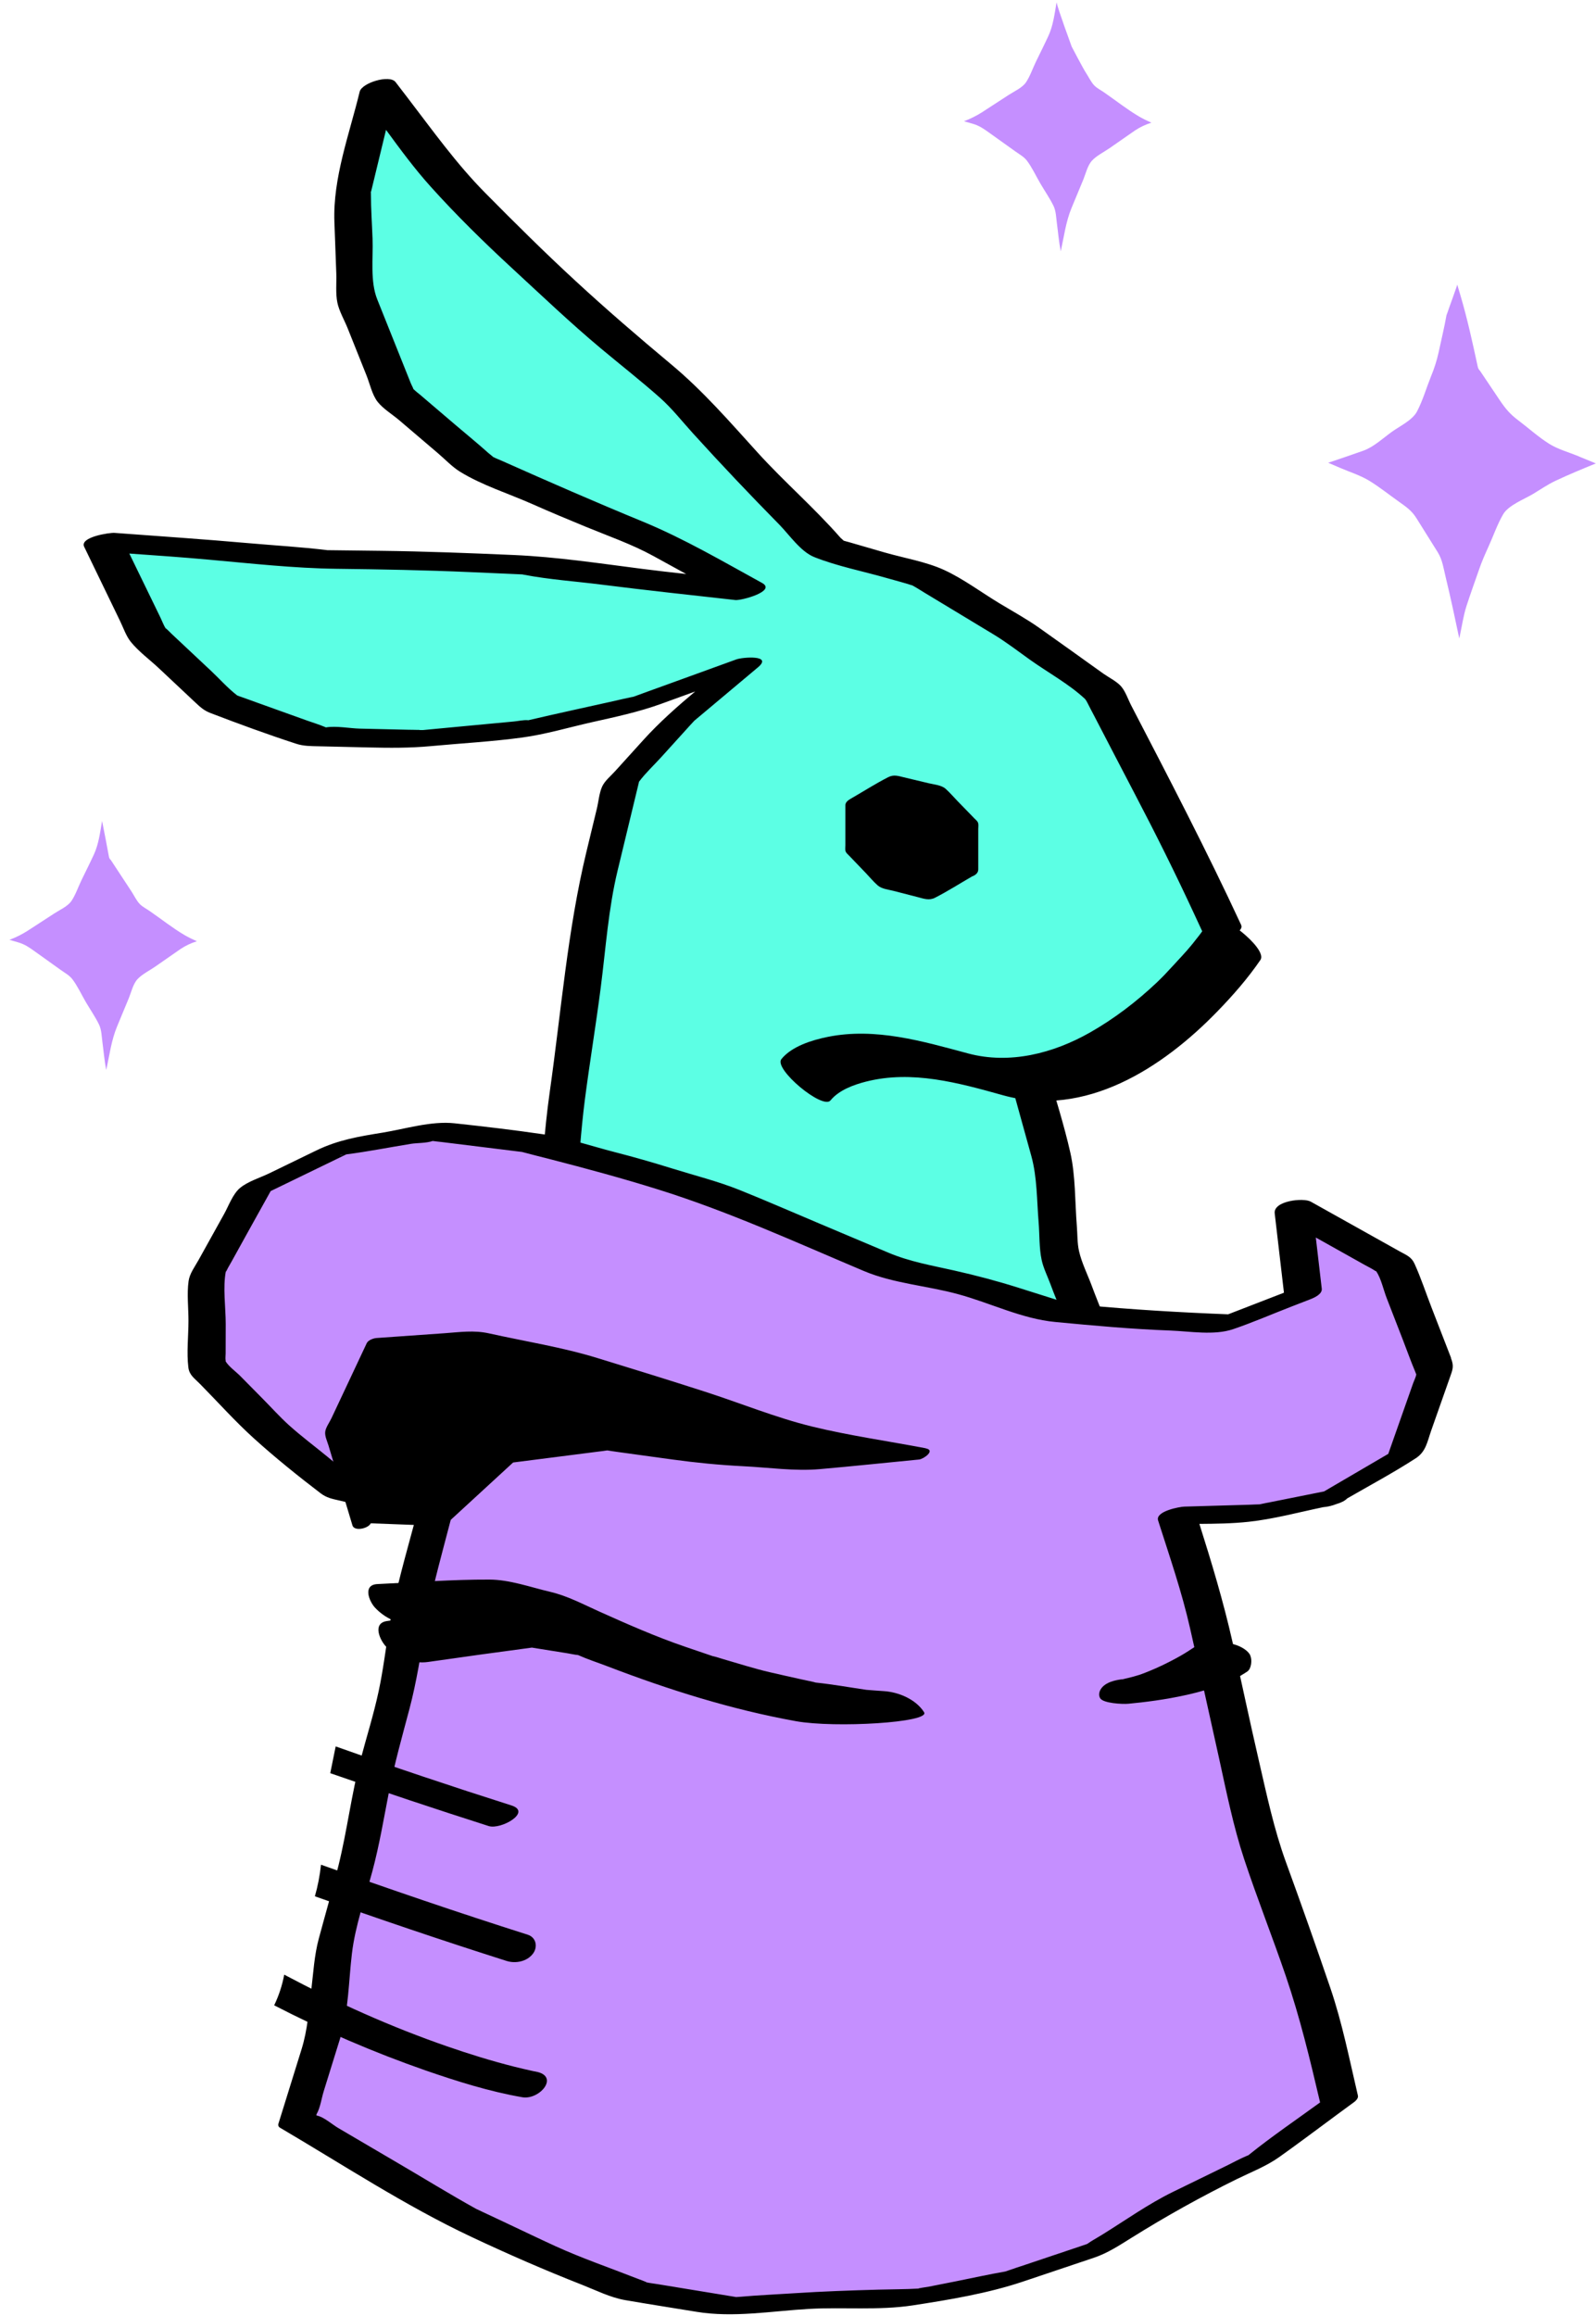 <svg fill="none" height="161" viewBox="0 0 111 161" width="111" xmlns="http://www.w3.org/2000/svg"><path d="m85.033 64.655-2.548-5.495-2.849-5.434-2.884-5.551-6.019-4.29-6.194-3.739-7.049-2.037-5.237-5.321-4.944-5.447-5.65-4.713-5.404-4.979-5.173-5.228-4.784-6.237-1.803 7.444.258 7.06 2.708 6.766 5.649 4.819 6.307 2.81 6.352 2.618 6.182 3.389-7.49-.84-7.42-.947-7.464-.329-7.476-.093-7.445-.659-7.515-.554 3.121 6.444 5.085 4.773 6.538 2.344 6.946.162 7.801-.733 7.695-1.724 7.365-2.676-4.566 3.829-3.956 4.366-1.788 7.402-.968 7.551-1.074 7.532-.626 7.293 1.275-.894-1.486 4.972 9.373 1.887 7.232 2.742 7.319 2.406 7.385 2.222 7.334 2.317-1.137-6.42-2.274-6.186-.532-6.593-1.726-6.228 7.702-3.461z" fill="#5cffe4"/><path d="m78.205 70.795-7.205 3.24c-.236.106-.919.386-.813.765.513 1.85 1.027 3.701 1.539 5.553.411 1.486.382 3.094.51 4.627.068.843.032 1.776.209 2.603.118.553.398 1.113.595 1.641.577 1.571 1.36 3.18 1.726 4.813.328 1.471.563 2.975.807 4.466-4.053-1.253-8.117-2.472-12.162-3.752-2.473-.784-4.967-1.557-7.405-2.444-1.504-.545-2.994-1.134-4.491-1.7-.965-.366-1.936-.83-2.946-1.059-2.874-.654-5.78-1.176-8.677-1.75.464-1.552.928-3.104 1.391-4.655.154-.51-.518-.481-1.177-.326.162-2.106.296-4.219.562-6.309.34-2.635.779-5.259 1.117-7.896.346-2.699.53-5.459 1.171-8.106l1.284-5.318c.059-.246.116-.491.178-.735.009-.036.017-.073.022-.11.006-.005.011-.011.015-.017.444-.595 1.02-1.129 1.522-1.681l2.026-2.236c.076-.085.255-.269.287-.31.159-.137.324-.27.484-.405l3.943-3.307c1.053-.883-1.085-.702-1.497-.552l-5.214 1.891c-.649.235-1.299.467-1.946.707l-.186.037c-.383.075-.765.17-1.142.255-1.998.448-4.0.875-5.992 1.343-.009-.003-.019-.004-.029-.005-.308-.024-.665.063-.972.091l-3.352.315c-.993.093-1.984.187-2.975.281-.03 0-.059 0-.085 0-.079.004-.159.001-.237-.01-.23-.009-.462-.007-.689-.012l-3.388-.078c-.671-.017-1.641-.205-2.346-.085l-.076-.032c-.399-.17-.823-.296-1.23-.441-1.133-.407-2.264-.813-3.393-1.217-.394-.141-.785-.288-1.181-.425-.093-.033-.195-.063-.287-.104-.656-.501-1.237-1.163-1.839-1.727l-2.699-2.531c-.08-.076-.438-.445-.445-.409-.143-.229-.243-.51-.359-.749l-2.164-4.45c1.821.128 3.643.255 5.46.419 2.987.265 5.961.604 8.958.64 3.091.038 6.168.093 9.257.23l2.95.129c.236.01.474.018.711.032l.097.02c1.77.34 3.607.461 5.392.688 3.102.393 6.21.725 9.319 1.073.425.049 2.89-.623 1.858-1.19-2.729-1.496-5.387-3.06-8.264-4.25-3.307-1.36-6.575-2.787-9.842-4.243-.195-.085-.405-.165-.595-.263-.006-.02-.239-.193-.32-.266-.754-.675-1.542-1.315-2.311-1.971l-2.459-2.097c-.161-.123-.316-.255-.463-.394.031.005-.125-.276-.18-.416-.773-1.933-1.548-3.867-2.322-5.801-.51-1.265-.281-2.89-.331-4.234-.037-1.029-.112-2.065-.112-3.094.002-.045-0-.09-.007-.135.021-.051.037-.104.047-.159.095-.394.191-.787.286-1.181.243-.997.484-1.994.724-2.99.99 1.355 1.991 2.709 3.1 3.941 1.77 1.97 3.711 3.874 5.659 5.67 2.051 1.89 4.067 3.815 6.205 5.601 1.36 1.136 2.768 2.237 4.094 3.414.835.742 1.545 1.651 2.295 2.476 1.96 2.159 3.949 4.256 5.995 6.334.708.721 1.488 1.886 2.445 2.266 1.606.637 3.395.982 5.055 1.46.579.17 1.171.312 1.744.504.01 0-.196-.113.069.032.281.153.55.332.825.497l4.749 2.868c.889.536 1.715 1.174 2.56 1.777 1.235.881 2.72 1.689 3.825 2.726.054.068.101.142.14.219.17.34.347.671.522 1.006l1.354 2.607c.486.935.974 1.87 1.462 2.805 1.437 2.742 2.799 5.477 4.102 8.287.208.45.416.899.626 1.35-1.824 1.976-3.649 3.953-5.474 5.928zm8.125-6.44c0-.009 0-.017-.004-.025-.004-.008 0-.014 0-.023-2.4-5.172-5.021-10.2-7.65-15.264-.218-.417-.4-.991-.719-1.347-.307-.34-.85-.607-1.222-.87-1.49-1.064-2.975-2.134-4.471-3.19-.882-.621-1.837-1.143-2.759-1.7-1.252-.756-2.508-1.7-3.839-2.313-1.266-.581-2.796-.831-4.133-1.216l-2.514-.728c-.107-.031-.229-.057-.34-.093-.022-.033-.176-.149-.245-.228-1.806-2.06-3.899-3.869-5.742-5.899-1.946-2.143-3.779-4.268-5.999-6.12-2.28-1.903-4.505-3.816-6.686-5.829-2.148-1.979-4.2-4.017-6.255-6.094-2.02-2.04-3.667-4.355-5.416-6.635l-.825-1.075c-.417-.543-2.346.054-2.495.667-.717 2.961-1.87 5.99-1.759 9.051.044 1.19.088 2.383.132 3.579.023.642-.057 1.396.074 2.029.122.595.49 1.222.715 1.785l1.315 3.287c.225.562.387 1.335.765 1.822.378.486 1.047.892 1.516 1.293l2.694 2.295c.491.418.974.935 1.523 1.275 1.524.943 3.407 1.53 5.044 2.257 1.232.549 2.473 1.064 3.719 1.578 1.564.644 3.186 1.205 4.675 2.02.766.419 1.531.838 2.295 1.259-1.02-.114-2.04-.227-3.052-.358-2.975-.38-5.934-.831-8.932-.963-3.087-.135-6.162-.255-9.253-.292l-2.955-.036c-.255 0-.51-.009-.765-.009l-.046-.006c-1.795-.216-3.61-.32-5.41-.479-3.113-.275-6.231-.486-9.35-.717-.333-.024-2.439.284-2.106.967.832 1.723 1.666 3.445 2.5 5.168.229.473.415 1.038.746 1.445.538.667 1.312 1.232 1.935 1.817.838.786 1.676 1.573 2.514 2.36.374.351.626.59 1.099.771 1.955.749 3.953 1.482 5.95 2.131.52.17 1.028.163 1.574.176l3.434.08c1.484.035 2.898.046 4.372-.092 2.104-.197 4.236-.311 6.33-.595 1.628-.22 3.253-.706 4.855-1.066 1.653-.371 3.255-.708 4.845-1.287.781-.283 1.562-.567 2.342-.85-1.254 1.053-2.479 2.131-3.587 3.352-.664.732-1.326 1.462-1.986 2.192-.291.321-.709.659-.895 1.058-.212.455-.255 1.078-.377 1.562l-.717 2.966c-1.317 5.451-1.76 11.122-2.55 16.675-.404 2.833-.561 5.702-.805 8.553-.039.44.385.501.88.425l-1.091 3.655c-.091.303.255.386.471.425l8.533 1.718c.217.044.433.085.648.132.315.065.015.005.011 0 .5.186.997.377 1.495.566l4.987 1.89c4.874 1.848 9.945 3.251 14.932 4.752 2.612.786 5.205 1.637 7.805 2.459.5.156 2.488-.077 2.339-.915l-1.015-5.719c-.27-1.518-.956-2.961-1.487-4.405-.291-.79-.712-1.619-.898-2.443-.125-.552-.105-1.181-.151-1.745-.133-1.668-.085-3.474-.455-5.108-.429-1.897-1.032-3.771-1.562-5.647l3.241-1.456 2.528-1.137c.486-.218 1.126-.425 1.553-.748 1.105-.85 2.009-2.151 2.948-3.168.963-1.041 1.927-2.083 2.89-3.125.218-.152.34-.319.304-.478" fill="#000"/><path d="m29.087 50.747c.08 0 .159 0 .237.009-.226-.023-.278-.019-.237-.009z" fill="#000"/><path d="m84.249 63.853c-2.148 3.145-5.128 6.04-8.441 7.92-2.55 1.449-5.579 2.231-8.477 1.457-3.169-.85-6.447-1.819-9.756-1.153-1.074.216-2.501.646-3.23 1.546-.554.685 2.876 3.538 3.416 2.871.58-.716 1.615-1.089 2.465-1.306 3.205-.815 6.443.085 9.529.947 5.719 1.594 11.091-1.883 14.921-5.837 1.075-1.105 2.114-2.295 2.986-3.57.546-.801-2.986-3.502-3.416-2.871" fill="#000"/><path d="m92.541 104.124 5.223-3.052 2.054-5.834-2.836-7.307-7.034-3.936.689 5.928-5.355 2.073-5.919-.221-5.96-.564-5.715-1.806-5.874-1.32-5.533-2.336-6.179-2.597-6.399-1.998-6.508-1.675-6.707-.831-6.681 1.088-6.103 2.96-3.29 5.922-.016 6.378 4.437 4.489 4.938 4.058 6.494 1.531-1.642 6.241-1 6.039-1.564 5.916-1.178 6.005-1.594 5.919-.729 6.098-1.903 6.123 5.708 3.354 5.612 3.29 5.897 2.772 6.123 2.4 6.501 1.068 6.561-.429 6.537-.18 6.436-1.27 6.225-2.092 5.592-3.455 5.871-2.862 5.437-3.989-1.392-5.947-1.948-5.708-2.065-5.679-1.459-5.838-1.298-5.889-1.33-5.885-1.827-5.732 5.386-.156z" fill="#c58fff"/><g fill="#000"><path d="m98.292 96.125c-.579 1.647-1.158 3.293-1.739 4.938l-4.465 2.612-1.886.377-1.813.363c-.229.046-.463.085-.689.138l-.098.02c-.17 0-.641.025-.73.028l-1.807.052-2.693.078c-.34.009-2.031.323-1.828.961.796 2.497 1.652 4.962 2.229 7.519.68 3.006 1.351 6.015 2.014 9.025.51 2.328.993 4.732 1.741 6.993.903 2.73 1.969 5.409 2.898 8.132.99 2.901 1.685 5.803 2.385 8.788-1.645 1.195-3.339 2.347-4.923 3.618-.028.022-.041.034-.058.049-.017.014-.049.017-.09.034-.53.221-1.04.51-1.555.758-1.198.583-2.397 1.168-3.595 1.753-1.732.844-3.336 1.994-4.973 3.005-.333.207-.691.396-1.012.623-.136.044-.273.092-.408.139-1.281.429-2.561.859-3.839 1.289-.465.157-.935.306-1.396.469l-.043.015c-1.146.198-2.287.453-3.427.68l-1.87.37c-.14.027-.885.13-.717.136-.935.053-1.881.05-2.818.076-1.939.054-3.865.121-5.801.247-1.275.085-2.55.137-3.825.25-.085.007-.177.011-.266.017-.456-.078-.915-.151-1.374-.226l-4.028-.661c-.27-.045-.552-.076-.825-.132.041-.014-.595-.244-.694-.282-1.88-.738-3.812-1.399-5.65-2.238-1.153-.526-2.295-1.08-3.444-1.619l-1.577-.741c-.155-.074-.314-.144-.468-.221l-.037-.018c-1.861-1.034-3.679-2.156-5.516-3.23-.764-.447-1.53-.896-2.295-1.346l-1.769-1.039c-.402-.236-.998-.765-1.457-.856-.024-.008-.046-.019-.065-.035.005-.026.014-.051.025-.074.255-.443.34-1.089.489-1.574.389-1.252.777-2.501 1.165-3.75.572-1.838.572-3.929.801-5.836.231-1.936.912-3.83 1.419-5.709.499-1.855.81-3.756 1.179-5.639.376-1.91.905-3.777 1.403-5.657.497-1.88.787-3.782 1.105-5.709.311-1.876.773-3.662 1.259-5.505.235-.899.472-1.798.71-2.696.009-.039.011-.08.004-.12-.007-.039-.022-.077-.044-.111-.022-.033-.051-.062-.085-.084s-.072-.036-.111-.043c-1.01-.238-2.021-.476-3.032-.714-1.092-.255-2.316-.405-3.373-.793-.015-.013-.031-.025-.048-.036-.152-.11-.293-.242-.438-.36l-1.652-1.36c-.894-.735-1.839-1.436-2.695-2.21-.651-.595-1.246-1.256-1.865-1.881l-1.498-1.516c-.303-.308-.79-.648-1.02-1.02.005-.019.005-.04 0-.059-.028-.151 0-.34 0-.492l.005-2.054c0-1.15-.209-2.525.009-3.655 0 .028.009.04.06-.066.095-.202.219-.397.328-.595.379-.692.759-1.378 1.139-2.058l1.59-2.859c1.065-.517 2.131-1.035 3.198-1.552l2.06-.999c1.513-.196 3.021-.494 4.527-.738.35-.057 1.079-.043 1.483-.194.208.03.421.049.627.073l4.984.615c.196.024.392.046.588.073h.009l.056.015c.631.17 1.264.326 1.896.488 2.523.65 5.007 1.322 7.494 2.099 4.915 1.53 9.591 3.674 14.333 5.675 2.067.873 4.408 1.02 6.567 1.615 2.241.609 4.42 1.71 6.746 1.929 2.673.255 5.316.495 7.997.595 1.374.051 3.047.355 4.374-.096 1.365-.463 2.701-1.046 4.045-1.566.433-.17.866-.338 1.299-.503.281-.108.864-.357.819-.746-.138-1.186-.276-2.371-.414-3.555l1.024.573 2.371 1.328c.23.128.474.244.694.388.035.028.075.049.117.061.34.51.502 1.292.724 1.863.376.971.754 1.944 1.132 2.917.281.723.541 1.46.843 2.175.047.109.068.196.085.209-.034.194-.149.413-.212.59zm-73.746-16.109c-.101.061-.207.113-.318.154.11-.043.216-.095.318-.154zm-.638.255.043-.007c-.322.085-.495.063-.043.007zm77.01 14.119c-.446-1.153-.893-2.305-1.341-3.458-.398-1.02-.744-2.087-1.198-3.084-.223-.49-.564-.595-1.042-.864l-6.178-3.454c-.51-.286-2.605-.059-2.505.815l.643 5.517-3.882 1.502c-3.366-.133-6.689-.328-10.05-.646-.34-.034-.694-.054-1.037-.099-.107-.032-.214-.068-.32-.1-1.047-.332-2.096-.662-3.145-.993-1.514-.479-2.983-.866-4.534-1.215s-3.071-.61-4.534-1.228c-1.558-.658-3.116-1.315-4.675-1.973-1.895-.797-3.78-1.625-5.688-2.39-1.522-.61-3.145-1.013-4.711-1.502-1.325-.414-2.64-.788-3.986-1.135-1.628-.418-3.283-.989-4.947-1.233-2.048-.3-4.117-.542-6.174-.765-1.622-.176-3.424.392-5.015.651-1.658.269-3.084.503-4.598 1.237-1.092.532-2.185 1.062-3.28 1.592-.633.307-1.486.56-2.033 1.02-.497.418-.788 1.242-1.094 1.793-.596 1.07-1.191 2.141-1.785 3.212-.262.473-.62.935-.694 1.468-.124.883-.005 1.876-.008 2.768 0 1.049-.135 2.192-.007 3.23.065.53.414.748.804 1.142 1.247 1.262 2.447 2.61 3.764 3.799 1.466 1.325 3.055 2.604 4.626 3.803.425.323.796.389 1.323.51l3.517.829 1.769.417c-.664 2.496-1.405 4.974-1.826 7.523-.246 1.488-.425 3.006-.742 4.484-.34 1.589-.836 3.162-1.252 4.733-.642 2.429-.935 4.93-1.538 7.368-.425 1.707-.917 3.4-1.374 5.1-.314 1.163-.379 2.38-.522 3.57-.17 1.401-.255 2.77-.675 4.114l-1.606 5.167c-.02.047-.023.098-.01.147s.042.092.082.123c4.397 2.584 8.732 5.44 13.345 7.61 2.55 1.199 5.075 2.303 7.7 3.332.979.385 1.955.882 3 1.064 1.649.285 3.306.541 4.957.812 2.585.425 5.244-.057 7.846-.203 2.363-.131 4.83.115 7.167-.24 2.543-.389 5.246-.836 7.69-1.657l4.93-1.656c.977-.329 1.771-.863 2.649-1.406 2.369-1.481 4.813-2.841 7.32-4.075.982-.479 2.04-.889 2.931-1.524 1.391-.987 2.752-2.019 4.127-3.028l1.058-.776c.125-.091.325-.276.282-.462-.59-2.513-1.086-5.045-1.919-7.488-1-2.93-2.031-5.849-3.091-8.755-.828-2.278-1.337-4.692-1.882-7.055-.637-2.753-1.216-5.52-1.839-8.278-.63-2.783-1.437-5.458-2.295-8.169 1.147-.008 2.295-.023 3.423-.145 1.734-.187 3.472-.659 5.185-1.016.314-.026.623-.098.916-.215.295-.085.595-.219.755-.393 1.594-.918 3.23-1.795 4.77-2.792.709-.46.8-1.146 1.071-1.919.43-1.217.86-2.434 1.286-3.65.22-.624.316-.811.085-1.414"/><path d="m64.381 100.675c-2.622-.502-5.302-.877-7.897-1.509-2.516-.615-4.984-1.628-7.45-2.422-2.482-.803-4.976-1.568-7.463-2.333-2.454-.759-5.055-1.164-7.565-1.723-1.042-.232-2.031-.085-3.098-.009-1.572.113-3.144.224-4.716.332-.217.015-.582.142-.687.361-.478 1.015-.955 2.03-1.432 3.046l-1.02 2.167c-.122.264-.391.633-.433.93-.044.309.134.661.223.958.217.722.433 1.445.65 2.168l1.02 3.4c.129.425 1.093.226 1.275-.15l3.839.145c-.268.412.815.45 1.135.155l4.925-4.527 5.912-.755c.111-.016.581-.069.637-.085.085.018.615.093.755.113l3.793.521c1.648.226 3.23.38 4.893.465 1.755.085 3.585.356 5.341.202 2.303-.201 4.602-.445 6.903-.668.308-.03 1.173-.638.467-.774"/><path d="m68.037 60.41c0-.929 0-1.858 0-2.787 0-.119.025-.295-.009-.411-.04-.13-.16-.222-.255-.315-.393-.405-.786-.809-1.18-1.214-.273-.281-.535-.59-.827-.85s-.803-.297-1.166-.384l-1.729-.413c-.394-.093-.706-.212-1.101-.009-.89.454-1.742 1.001-2.608 1.499-.151.085-.366.235-.366.439v2.791c0 .118-.025.291.009.408.039.129.159.222.249.315l1.166 1.214c.269.281.526.595.817.85s.729.289 1.083.38l1.72.443c.406.106.786.249 1.19.04.878-.449 1.72-.987 2.575-1.481.237-.085.431-.247.431-.477v-.037z"/><path d="m64.269 119.024c-.571-.9-1.77-1.401-2.794-1.467-.406-.025-.813-.058-1.221-.09-1.165-.17-2.332-.381-3.501-.503h-.01c-.31-.085-.632-.141-.945-.212-.755-.17-1.511-.332-2.263-.51-1.105-.255-2.185-.608-3.271-.92-.217-.064-.437-.142-.658-.191-.02 0-.022 0-.037-.006l-1.913-.652c-2.04-.695-4.009-1.566-5.967-2.444-1.117-.5-2.218-1.093-3.427-1.375-1.355-.317-2.823-.85-4.225-.85-2.588-.011-5.2.194-7.782.311-1.047.047-.586 1.19-.18 1.632.347.373.766.672 1.232.879-.132.021-.264.041-.396.06-1.04.149-.482 1.354-.04 1.799.742.75 1.85 1.196 2.9 1.045 2.407-.346 4.816-.679 7.225-.999.026.006.052.011.078.014l2.375.379c.241.038.501.103.751.124.664.297 1.369.524 2.046.783 4.266 1.634 8.612 3.004 13.115 3.816 2.705.488 9.363.096 8.907-.621"/><path d="m78.177 116.714c-.063.026-.132.037-.2.032zm8.783-1.632c-.155-.356-.654-.618-.991-.731-.971-.323-2.195-.34-3.069.255-.17.116-.34.224-.518.332l-.085.051-.175.103c-.255.144-.51.283-.772.416-.607.314-1.231.592-1.87.833l-.186.068c-.155.048-.309.097-.464.139-.188.052-.377.098-.568.14-.018.004-.046.012-.069.019l-.056.008c-.45.063-.993.153-1.36.457-.245.203-.438.547-.269.866.196.37 1.567.435 1.966.397 2.125-.199 6.058-.723 8.28-2.246.278-.191.34-.798.202-1.105"/><path d="m35.566 125.502c-4.094-1.3-8.167-2.666-12.22-4.101l-.377 1.86c3.658 1.273 7.332 2.499 11.021 3.676.846.268 3.03-.973 1.576-1.435z"/><path d="m36.698 134.488c-4.819-1.53-9.605-3.165-14.373-4.865-.078.743-.22 1.478-.425 2.197 4.42 1.565 8.861 3.074 13.329 4.492.622.198 1.411.048 1.827-.491.36-.462.25-1.14-.357-1.333"/><path d="m37.24 143.999c-.065-.011-.099-.017-.121-.019-.022-.003-.052-.013-.111-.025-.416-.092-.83-.188-1.243-.292-1.574-.397-3.126-.877-4.66-1.409-3.91-1.352-7.686-3.049-11.338-4.987-.137.738-.372 1.455-.699 2.131 3.397 1.753 6.914 3.265 10.524 4.525 2.189.756 4.439 1.467 6.728 1.864 1.214.212 2.646-1.487.919-1.785"/></g><path d="m109.795 31.718c-.662-.271-1.435-.482-2.046-.863-.757-.475-1.451-1.105-2.164-1.643-.566-.425-.873-.793-1.275-1.386-.46-.684-.92-1.369-1.38-2.054-.071-.068-.122-.155-.145-.251 0-.007-.006-.014-.007-.02-.002-.006 0 0 0 0-.362-1.678-.721-3.326-1.207-4.971-.073-.249-.149-.495-.221-.742-.021.064-.038.129-.061.194-.17.482-.34.966-.517 1.449-.055.158-.105.322-.17.476-.154.878-.371 1.75-.556 2.622-.126.56-.301 1.108-.523 1.637-.318.797-.573 1.676-.972 2.437-.318.605-1.199 1.02-1.734 1.403-.621.444-1.275 1.068-2.006 1.326-.808.287-1.623.562-2.437.836l.824.354c.68.292 1.441.529 2.071.92.708.44 1.373.972 2.054 1.454.51.362.865.607 1.195 1.135l1.477 2.361c.326.522.404 1.128.548 1.722.345 1.418.647 2.842.948 4.269.017-.081.033-.161.049-.24.144-.671.244-1.371.455-2.026.277-.857.587-1.7.88-2.55.184-.539.409-1.041.644-1.562.34-.74.616-1.561 1.028-2.262.364-.621 1.463-1.041 2.057-1.396.517-.309 1.028-.666 1.575-.923.919-.434 1.866-.823 2.81-1.21l-1.196-.491" fill="#c58fff"/><path d="m75.337 12.503c.17-.416.301-1.006.615-1.343.314-.337.833-.595 1.216-.86l1.764-1.226c.354-.237.741-.42 1.148-.545-.297-.129-.587-.274-.868-.435-.837-.493-1.622-1.119-2.422-1.67-.217-.15-.501-.294-.686-.485-.23-.241-.395-.601-.578-.878-.212-.323-.991-1.82-.991-1.82s-.96-2.615-1.052-3.078c-.133.794-.24 1.621-.564 2.325-.279.607-.581 1.204-.872 1.805-.222.459-.406 1.007-.691 1.431-.255.377-.829.632-1.198.872l-1.884 1.224c-.389.243-.801.448-1.231.61l.601.17c.46.135.748.335 1.139.615l1.82 1.301c.277.199.611.379.816.649.365.481.635 1.078.941 1.598s.645 1.01.906 1.538c.184.376.185.822.242 1.236.085.627.135 1.275.26 1.892 0 .013.007.026.009.038.218-1.003.354-2.058.747-3.008l.813-1.96" fill="#c58fff"/><path d="m8.953 69.404c.17-.416.3-1.006.614-1.343s.834-.595 1.216-.859l1.763-1.226c.354-.236.741-.42 1.148-.545-.297-.129-.587-.274-.868-.435-.837-.493-1.621-1.119-2.422-1.67-.217-.15-.501-.293-.685-.485-.231-.241-.396-.6-.578-.878-.481-.728-.96-1.457-1.437-2.185-.066-.053-.11-.128-.125-.212-.152-.836-.315-1.669-.48-2.501-.133.794-.24 1.622-.564 2.325-.279.607-.582 1.204-.873 1.805-.222.46-.405 1.007-.691 1.431-.255.377-.828.632-1.198.873-.627.408-1.255.816-1.883 1.223-.389.244-.802.448-1.232.61l.601.174c.46.134.749.334 1.14.614l1.819 1.301c.278.198.611.378.817.649.365.481.635 1.078.941 1.598s.645 1.009.905 1.538c.184.375.186.821.242 1.236.085.626.135 1.275.26 1.891 0 .013.007.026.009.038.218-1.003.353-2.058.747-3.007.27-.654.541-1.308.813-1.961z" fill="#c58fff"/></svg>
